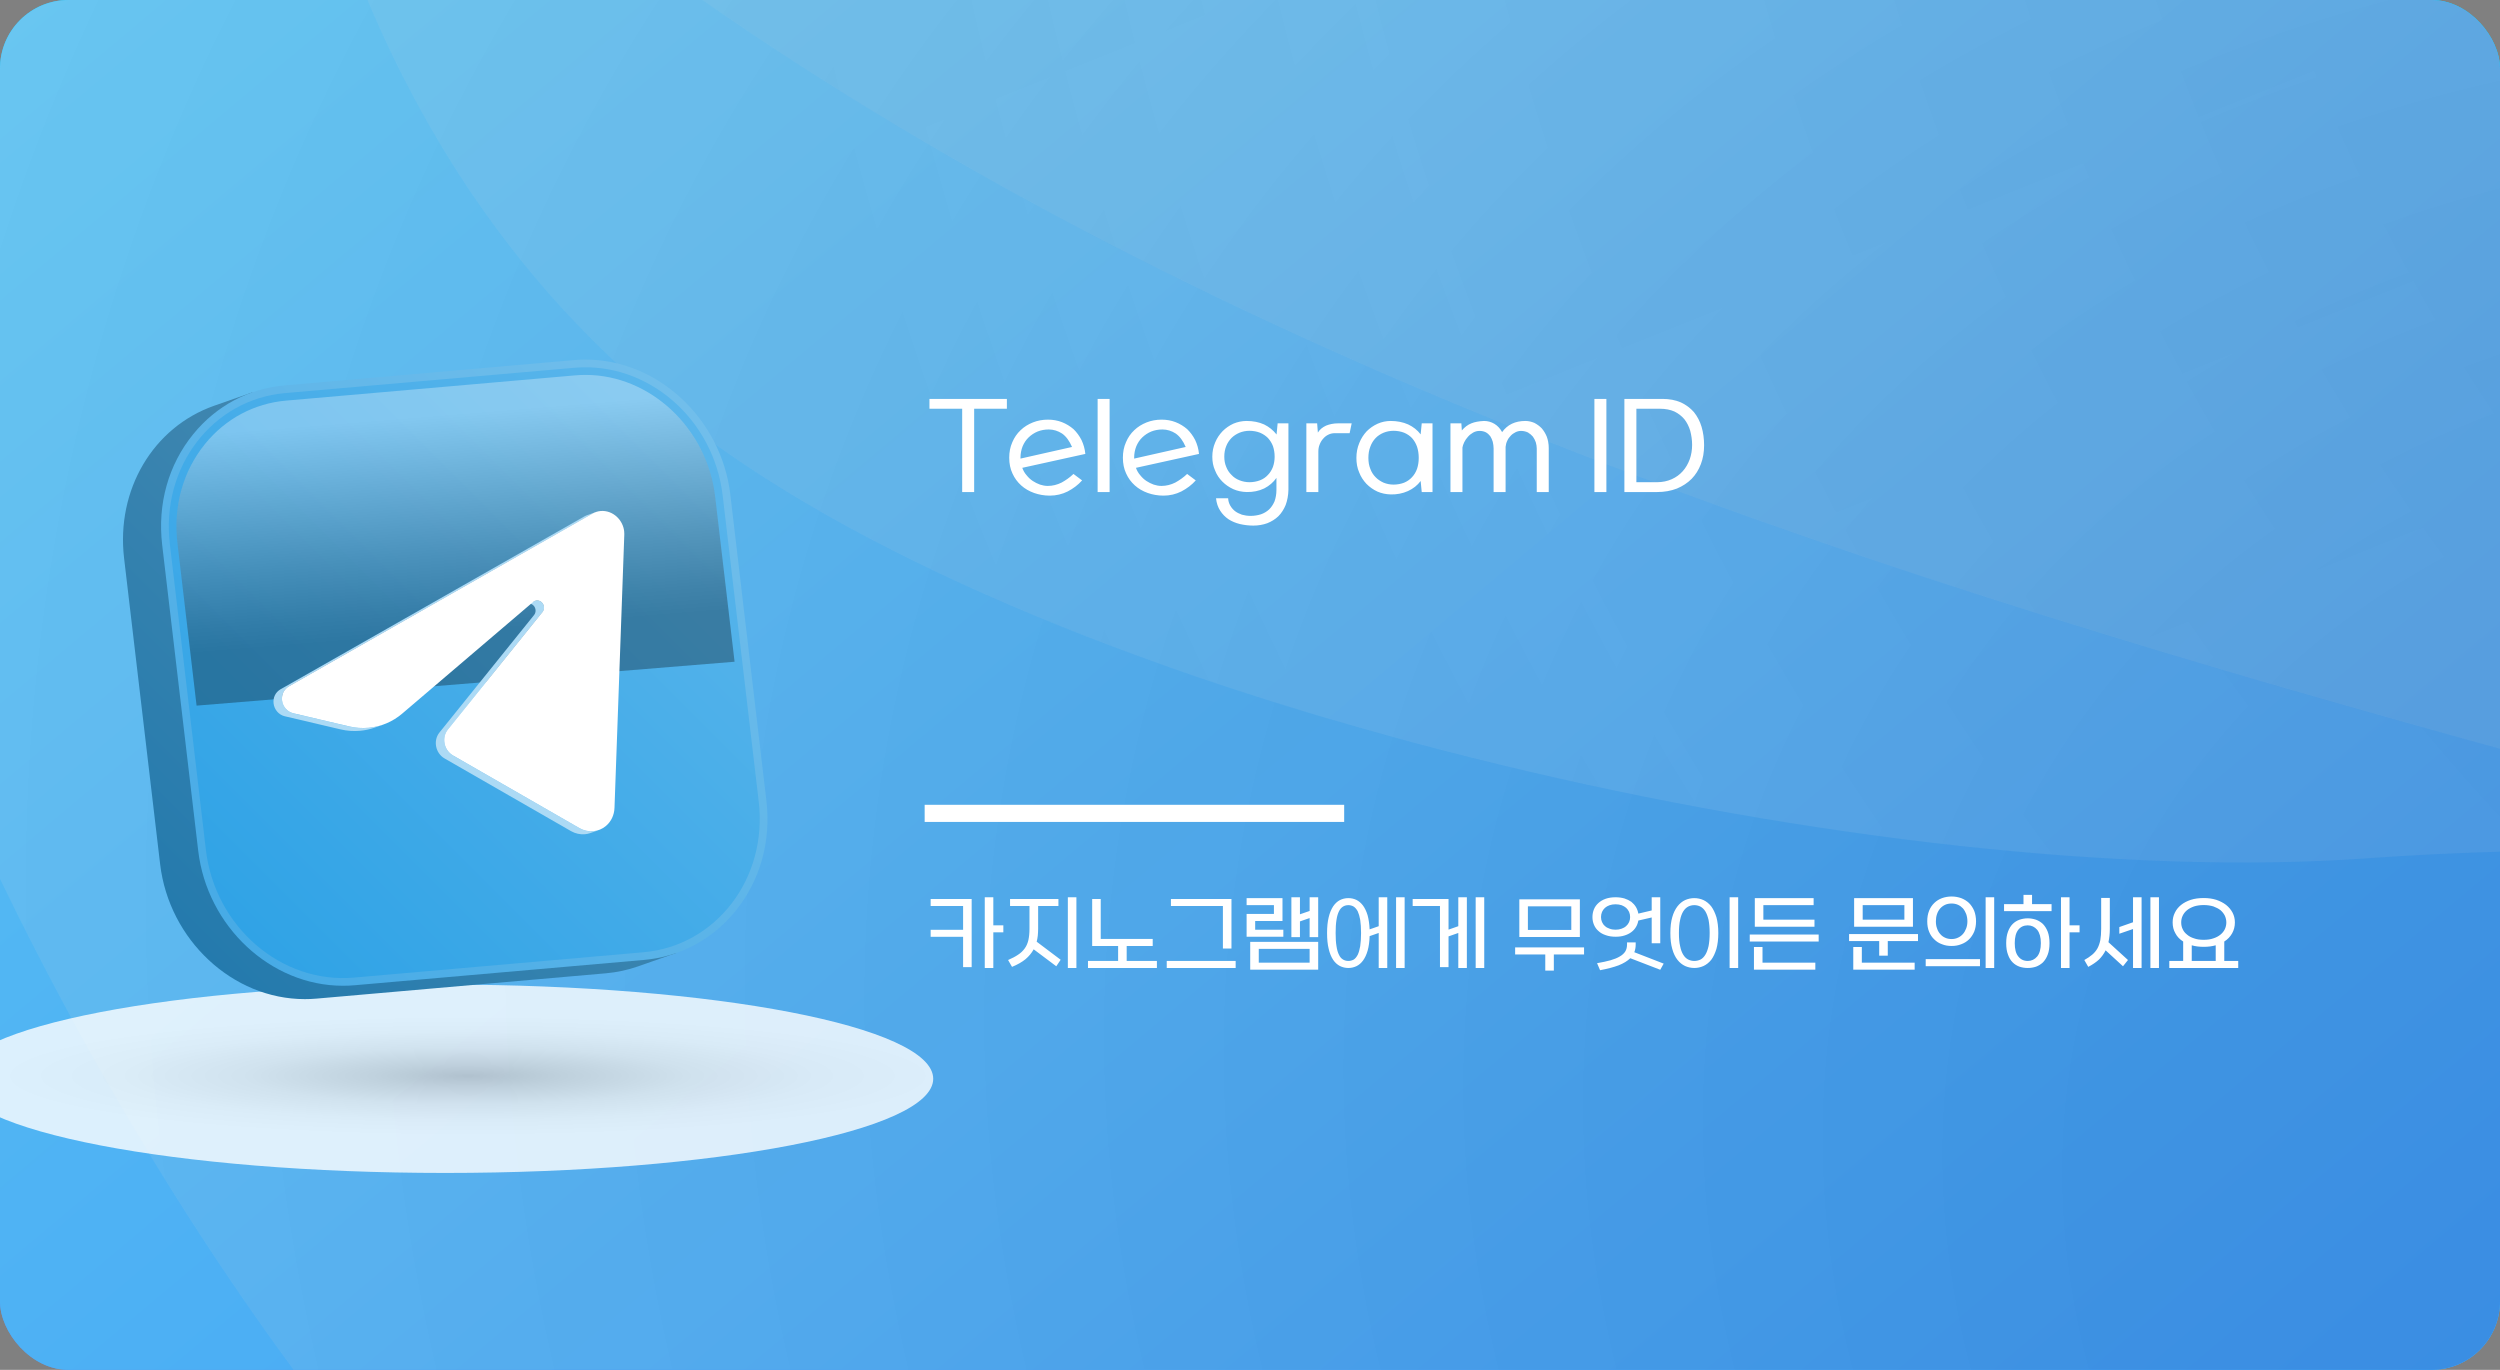 <svg width="292" height="160" viewBox="0 0 292 160" fill="none" xmlns="http://www.w3.org/2000/svg">
<rect x="0" y="0" width="292" height="160" fill="#808080" stroke="none"/>
<g clip-path="url(#clip0_145_4370)">
<rect width="292" height="160" rx="8" fill="url(#paint0_linear_145_4370)"/>
<g clip-path="url(#clip1_145_4370)">
<path d="M-657.712 -10.504H938.769C957.036 -10.504 971.869 4.329 971.869 22.596V252.459C971.869 270.726 957.036 285.558 938.769 285.558H-657.712C-675.979 285.558 -690.812 270.726 -690.812 252.459V22.596C-690.812 4.329 -675.979 -10.504 -657.712 -10.504Z" fill="url(#paint1_linear_145_4370)"/>
<g style="mix-blend-mode:overlay" opacity="0.5">
<path style="mix-blend-mode:overlay" opacity="0.2" d="M797.021 -175.411C785.119 -179.189 772.732 -183.772 760.113 -191.404C719.026 -216.262 688.597 -256.952 670.347 -294.381C615.795 -406.233 449.952 -448.943 321.414 -475.251C195.996 -500.926 120.115 -417.833 74.302 -338.145C25.754 -253.708 -32.327 -81.535 78.607 -2.41C200.058 84.212 371.484 95.765 510.255 153.147C601.56 190.907 755.951 251.351 837.907 186.176C900.714 136.23 905.474 41.597 901.033 -28.351C898.979 -60.722 889.043 -103.551 869.378 -133.204C850.182 -162.153 824.945 -166.559 797.021 -175.417V-175.411Z" fill="url(#paint2_linear_145_4370)"/>
<path style="mix-blend-mode:overlay" opacity="0.2" d="M332.386 -415.559C314.948 -415.31 297.131 -414.031 278.828 -411.58C98.627 -387.51 15.925 -220.134 26.358 -83.057C29.793 -37.925 36.649 17.764 83.007 51.515C126.771 83.383 220.705 104.22 276.371 100.253C319.655 97.168 364.296 101.781 407.657 114.345C452.072 127.218 485.74 151.957 528.148 168.075C612.254 200.026 707.989 222.882 793.539 196.757C886.858 168.264 883.204 75.188 877.544 4.814C874.388 -34.396 875.732 -84.863 836.989 -116.027C793.681 -150.861 743.279 -188.621 694.518 -218.133C652.625 -243.488 622.356 -268.327 595.745 -305.14C544.763 -375.662 425.48 -416.868 332.386 -415.553V-415.559Z" fill="url(#paint3_radial_145_4370)"/>
<path style="mix-blend-mode:overlay" opacity="0.2" d="M825.271 -13.992C791.36 -71.984 738.471 -124.725 681.201 -157.375C614.291 -195.525 539.541 -194.72 471.239 -231.55C410.511 -264.301 317.429 -282.893 247.996 -280.655C42.31 -274.023 -78.969 -151.898 -33.02 13.394C-18.584 65.329 3.224 120.101 39.213 166.523C91.972 234.57 171.269 301.564 267.371 264.639C324.594 242.659 384.44 218.844 450.45 214.711C506.116 211.223 551.401 233.392 602.993 248.941C659.115 265.847 729.939 272.887 778.872 245.987C885.3 187.479 880.149 79.86 825.271 -13.992Z" fill="url(#paint4_radial_145_4370)"/>
</g>
<g style="mix-blend-mode:overlay" opacity="0.7">
<path style="mix-blend-mode:overlay" opacity="0.25" d="M-20.982 427.674C-12.1 404.724 -2.194 381.761 3.597 357.881C21.319 284.8 -27.395 242.475 -91.072 231.201C-128.915 224.504 -168.99 230.929 -205.684 217.482C-242.188 204.1 -269.746 174.446 -292.288 142.134C-337.201 77.77 -444.932 45.57 -514.684 78.984C-565.69 103.421 -604.29 169.97 -612.888 227.619C-618.276 263.75 -607.523 294.002 -589.393 320.92C-577.1 339.175 -561.847 356.009 -559.52 380.369C-557.14 405.31 -566.43 431.547 -569.941 456.564C-574.175 486.727 -571.801 516.173 -555.458 539.42C-515.371 596.448 -430.212 600.379 -367.76 610.594C-316.328 619.008 -266.039 639.412 -213.275 640.916C-168.262 642.195 -120.56 626.853 -89.219 591.492C-53.638 551.34 -44.01 491.008 -26.033 441.175C-24.411 436.669 -22.705 432.174 -20.971 427.68L-20.982 427.674Z" fill="url(#paint5_radial_145_4370)"/>
<path style="mix-blend-mode:overlay" opacity="0.2" d="M-576.022 418.372C-547.038 467.068 -505.411 508.227 -462.66 530.242C-412.72 555.958 -361.057 544.631 -310.277 568.944C-265.127 590.556 -198.928 594.529 -151.084 582.633C-89.479 567.315 -41.529 533.268 -3.662 480.285C23.309 442.549 58.836 390.074 26.945 342.787C8.068 314.798 -23.191 296.406 -42.299 267.457C-56.806 245.477 -62.011 220.519 -72.722 196.71C-92.173 153.461 -126.848 105.695 -170.914 89.168C-204.044 76.74 -238.333 91.111 -264.103 113.676C-284.732 131.736 -312.527 146.841 -338.343 154.344C-376.541 165.44 -409.996 151.407 -447.188 144.366C-487.642 136.71 -537.333 140.245 -568.644 171.989C-636.745 241.025 -622.936 339.566 -576.028 418.372H-576.022Z" fill="url(#paint6_radial_145_4370)"/>
</g>
<g style="mix-blend-mode:overlay">
<path d="M1.264 156.261L-225.851 383.456L-224.176 385.13L2.939 157.936L1.264 156.261Z" fill="white"/>
</g>
</g>
<rect x="108" y="94" width="49" height="2" fill="white"/>
<path d="M113.782 47.74V57.47H112.382V47.74H108.56V46.592H117.604V47.74H113.782ZM119.403 54.642C119.515 54.964 119.683 55.258 119.907 55.51C120.117 55.776 120.355 56 120.635 56.182C120.887 56.35 121.167 56.49 121.475 56.602C121.769 56.7 122.077 56.756 122.385 56.756C122.945 56.756 123.491 56.616 123.995 56.364C124.499 56.084 124.961 55.762 125.381 55.356L126.389 56.112C125.913 56.644 125.353 57.064 124.709 57.4C124.065 57.722 123.365 57.89 122.609 57.89C121.965 57.89 121.349 57.778 120.789 57.582C120.201 57.372 119.697 57.078 119.277 56.7C118.843 56.308 118.507 55.86 118.255 55.3C118.003 54.768 117.877 54.152 117.877 53.466C117.877 52.808 117.989 52.206 118.241 51.646C118.465 51.114 118.787 50.638 119.207 50.246C119.613 49.854 120.089 49.56 120.649 49.336C121.181 49.126 121.769 49.014 122.399 49.014C122.987 49.014 123.533 49.112 124.037 49.308C124.541 49.504 124.989 49.784 125.381 50.12C125.759 50.484 126.067 50.904 126.319 51.394C126.557 51.898 126.711 52.43 126.767 53.018L119.403 54.642ZM119.193 53.564L125.213 52.206C124.905 51.492 124.527 50.974 124.051 50.638C123.575 50.33 123.057 50.162 122.497 50.162C122.021 50.162 121.587 50.246 121.195 50.4C120.789 50.568 120.439 50.806 120.145 51.086C119.837 51.38 119.613 51.73 119.445 52.122C119.277 52.542 119.193 52.99 119.193 53.466V53.564ZM129.603 46.592V57.47H128.203V46.592H129.603ZM132.679 54.642C132.791 54.964 132.959 55.258 133.183 55.51C133.393 55.776 133.631 56 133.91 56.182C134.163 56.35 134.443 56.49 134.751 56.602C135.045 56.7 135.353 56.756 135.661 56.756C136.221 56.756 136.767 56.616 137.271 56.364C137.775 56.084 138.237 55.762 138.657 55.356L139.665 56.112C139.189 56.644 138.629 57.064 137.985 57.4C137.341 57.722 136.641 57.89 135.885 57.89C135.241 57.89 134.625 57.778 134.065 57.582C133.477 57.372 132.973 57.078 132.553 56.7C132.119 56.308 131.783 55.86 131.531 55.3C131.279 54.768 131.153 54.152 131.153 53.466C131.153 52.808 131.265 52.206 131.517 51.646C131.741 51.114 132.062 50.638 132.483 50.246C132.889 49.854 133.365 49.56 133.925 49.336C134.457 49.126 135.045 49.014 135.675 49.014C136.263 49.014 136.809 49.112 137.312 49.308C137.817 49.504 138.265 49.784 138.657 50.12C139.035 50.484 139.343 50.904 139.595 51.394C139.833 51.898 139.987 52.43 140.043 53.018L132.679 54.642ZM132.469 53.564L138.489 52.206C138.181 51.492 137.803 50.974 137.327 50.638C136.851 50.33 136.333 50.162 135.773 50.162C135.297 50.162 134.863 50.246 134.471 50.4C134.065 50.568 133.715 50.806 133.421 51.086C133.113 51.38 132.889 51.73 132.721 52.122C132.553 52.542 132.469 52.99 132.469 53.466V53.564ZM145.602 49.168C146.372 49.168 147.058 49.308 147.646 49.574C148.22 49.854 148.71 50.246 149.102 50.75L149.228 49.448H150.488V57.204C150.474 57.862 150.362 58.45 150.166 58.982C149.956 59.486 149.676 59.934 149.312 60.298C148.948 60.648 148.514 60.914 148.024 61.11C147.52 61.292 146.974 61.39 146.386 61.39C145.826 61.39 145.308 61.32 144.818 61.208C144.314 61.082 143.88 60.9 143.488 60.648C143.096 60.382 142.774 60.046 142.522 59.654C142.256 59.248 142.088 58.758 142.032 58.198H143.446C143.46 58.506 143.544 58.786 143.684 59.038C143.824 59.29 144.006 59.5 144.244 59.696C144.468 59.864 144.734 60.004 145.056 60.116C145.364 60.2 145.7 60.256 146.078 60.256C146.498 60.256 146.904 60.186 147.268 60.074C147.632 59.948 147.94 59.766 148.22 59.514C148.486 59.262 148.696 58.94 148.864 58.562C149.004 58.17 149.088 57.722 149.088 57.204V55.818C148.738 56.322 148.262 56.742 147.66 57.05C147.044 57.344 146.358 57.484 145.616 57.47C145.056 57.456 144.524 57.344 144.048 57.134C143.558 56.91 143.138 56.616 142.774 56.252C142.41 55.888 142.116 55.454 141.92 54.95C141.696 54.46 141.598 53.928 141.598 53.34C141.598 52.752 141.71 52.192 141.934 51.674C142.144 51.17 142.438 50.736 142.802 50.358C143.166 49.994 143.586 49.7 144.076 49.476C144.552 49.28 145.07 49.168 145.602 49.168ZM145.938 56.322C146.386 56.322 146.806 56.238 147.17 56.098C147.534 55.958 147.842 55.748 148.094 55.468C148.346 55.216 148.542 54.894 148.682 54.53C148.808 54.166 148.878 53.774 148.878 53.34C148.878 52.892 148.808 52.486 148.682 52.108C148.542 51.744 148.346 51.436 148.094 51.156C147.842 50.904 147.534 50.694 147.17 50.54C146.806 50.4 146.386 50.316 145.938 50.316C145.518 50.316 145.126 50.4 144.776 50.54C144.412 50.694 144.09 50.904 143.838 51.156C143.572 51.436 143.362 51.744 143.222 52.108C143.068 52.486 142.998 52.892 142.998 53.34C142.998 53.774 143.068 54.166 143.222 54.53C143.362 54.894 143.572 55.216 143.838 55.468C144.09 55.748 144.412 55.958 144.776 56.098C145.126 56.238 145.518 56.322 145.938 56.322ZM153.927 50.526C154.137 50.176 154.459 49.91 154.879 49.714C155.299 49.546 155.761 49.448 156.265 49.448H157.875L157.637 50.596H155.901C155.635 50.596 155.383 50.652 155.159 50.764C154.921 50.876 154.725 51.03 154.557 51.226C154.375 51.422 154.235 51.66 154.137 51.912C154.025 52.178 153.983 52.458 153.983 52.752V57.47H152.583V49.448H153.843L153.927 50.526ZM162.432 49.168C163.188 49.168 163.874 49.308 164.476 49.574C165.064 49.854 165.554 50.232 165.932 50.736L166.058 49.448H167.318V57.47H166.058L165.932 56.182C165.554 56.686 165.064 57.078 164.448 57.358C163.818 57.638 163.146 57.764 162.446 57.75C161.886 57.736 161.354 57.624 160.878 57.414C160.388 57.19 159.968 56.882 159.604 56.518C159.24 56.126 158.946 55.692 158.75 55.174C158.526 54.67 158.428 54.096 158.428 53.48C158.428 52.864 158.54 52.276 158.764 51.744C158.974 51.212 159.268 50.764 159.632 50.372C159.996 50.008 160.416 49.714 160.906 49.49C161.382 49.28 161.9 49.168 162.432 49.168ZM162.768 56.602C163.216 56.602 163.636 56.518 164 56.378C164.364 56.224 164.672 56.014 164.924 55.734C165.176 55.468 165.372 55.146 165.512 54.754C165.638 54.376 165.708 53.956 165.708 53.48C165.708 53.004 165.638 52.57 165.512 52.178C165.372 51.786 165.176 51.45 164.924 51.17C164.672 50.904 164.364 50.694 164 50.54C163.636 50.4 163.216 50.316 162.768 50.316C162.348 50.316 161.956 50.4 161.606 50.54C161.242 50.694 160.92 50.904 160.668 51.17C160.402 51.45 160.192 51.786 160.052 52.178C159.898 52.57 159.828 53.004 159.828 53.48C159.828 53.956 159.898 54.376 160.052 54.754C160.192 55.146 160.402 55.468 160.668 55.734C160.92 56 161.242 56.21 161.606 56.378C161.956 56.518 162.348 56.602 162.768 56.602ZM175.853 57.47H174.453V52.374C174.453 52.122 174.411 51.856 174.355 51.604C174.285 51.366 174.187 51.142 174.061 50.946C173.921 50.764 173.753 50.61 173.557 50.498C173.333 50.386 173.095 50.33 172.815 50.33C172.535 50.33 172.283 50.4 172.059 50.526C171.821 50.666 171.625 50.82 171.457 51.016C171.275 51.212 171.135 51.422 171.023 51.646C170.911 51.884 170.841 52.094 170.813 52.276V57.47H169.413V49.448H170.687L170.743 50.274C171.065 49.896 171.429 49.616 171.849 49.448C172.255 49.28 172.745 49.196 173.333 49.168C173.767 49.168 174.173 49.28 174.551 49.504C174.915 49.728 175.223 50.05 175.447 50.47C176.063 49.602 176.973 49.168 178.163 49.168C178.527 49.168 178.877 49.252 179.213 49.392C179.535 49.56 179.829 49.77 180.081 50.036C180.319 50.316 180.515 50.638 180.669 51.016C180.809 51.408 180.893 51.842 180.893 52.318V57.47H179.493V52.374C179.493 52.15 179.451 51.912 179.381 51.66C179.297 51.422 179.185 51.198 179.045 51.002C178.877 50.806 178.695 50.652 178.471 50.512C178.233 50.4 177.967 50.33 177.659 50.33C177.435 50.33 177.211 50.386 177.015 50.484C176.791 50.596 176.609 50.722 176.455 50.89C176.287 51.058 176.147 51.254 176.049 51.478C175.937 51.702 175.881 51.94 175.853 52.192V57.47ZM187.626 46.592V57.47H186.226V46.592H187.626ZM189.729 46.592H194.167C194.979 46.592 195.707 46.732 196.323 46.998C196.925 47.278 197.429 47.656 197.849 48.132C198.241 48.622 198.549 49.196 198.745 49.854C198.941 50.526 199.039 51.24 199.039 52.01C199.039 52.822 198.913 53.55 198.661 54.208C198.409 54.88 198.045 55.454 197.583 55.93C197.107 56.406 196.533 56.784 195.861 57.064C195.175 57.33 194.405 57.47 193.565 57.47H189.729V46.592ZM191.129 56.322H193.537C194.181 56.322 194.755 56.196 195.259 55.972C195.763 55.748 196.183 55.44 196.547 55.034C196.897 54.642 197.163 54.18 197.359 53.648C197.541 53.13 197.639 52.57 197.639 51.968C197.639 51.38 197.555 50.834 197.415 50.302C197.261 49.798 197.037 49.35 196.729 48.958C196.421 48.594 196.029 48.286 195.567 48.062C195.091 47.852 194.517 47.74 193.873 47.74H191.129V56.322Z" fill="white"/>
<path d="M112.49 112.96V109.42H108.7V108.6H112.49V105.82H108.7V105H113.49V112.96H112.49ZM116.02 108.08H117.19V108.9H116.02V113.06H115.02V104.8H116.02V108.08ZM117.974 105H123.624V105.82H121.254V108.49C121.254 108.77 121.234 109.04 121.214 109.28C121.184 109.53 121.144 109.77 121.084 109.99L123.884 112.1L123.374 112.86L120.734 110.88C120.494 111.32 120.174 111.7 119.774 112.04C119.364 112.37 118.844 112.67 118.204 112.93L117.744 112.13C118.204 111.93 118.594 111.73 118.914 111.51C119.224 111.31 119.484 111.06 119.684 110.78C119.884 110.51 120.024 110.19 120.114 109.81C120.194 109.45 120.244 109 120.244 108.48V105.82H117.974V105ZM125.724 113.06H124.724V104.8H125.724V113.06ZM128.566 105V109.67H134.636V110.49H131.596V112.24H135.126V113.06H127.076V112.24H130.596V110.49H127.566V105H128.566ZM142.835 110.79V105.82H136.765V105H143.835V110.79H142.835ZM136.275 112.24H144.325V113.06H136.275V112.24ZM153.964 110.01V113.26H146.024V110.01H153.964ZM145.604 105.72V104.9H149.794V107.57H146.604V108.59H149.894V109.41H145.604V106.75H148.794V105.72H145.604ZM150.834 109.46V104.8H151.834V106.79L152.964 106.4V104.8H153.964V109.46H152.964V107.23L151.834 107.62V109.46H150.834ZM147.024 110.83V112.44H152.964V110.83H147.024ZM161.032 113.06V108.97L159.972 109.34C159.952 110 159.872 110.57 159.742 111.03C159.602 111.51 159.422 111.89 159.202 112.19C158.982 112.49 158.722 112.71 158.432 112.85C158.132 112.99 157.822 113.06 157.492 113.06C157.132 113.06 156.802 112.98 156.502 112.83C156.192 112.67 155.932 112.43 155.712 112.11C155.492 111.78 155.312 111.35 155.192 110.83C155.062 110.32 155.002 109.7 155.002 108.98C155.002 108.26 155.062 107.65 155.192 107.13C155.312 106.62 155.492 106.2 155.712 105.86C155.932 105.54 156.192 105.29 156.502 105.13C156.802 104.98 157.132 104.9 157.492 104.9C157.822 104.9 158.132 104.97 158.432 105.11C158.712 105.25 158.972 105.47 159.192 105.76C159.412 106.06 159.592 106.43 159.732 106.89C159.862 107.36 159.942 107.91 159.972 108.55L161.032 108.18V104.8H162.032V113.06H161.032ZM156.002 108.98C156.002 109.59 156.032 110.1 156.102 110.51C156.162 110.93 156.262 111.27 156.392 111.52C156.512 111.78 156.672 111.96 156.862 112.07C157.042 112.18 157.252 112.24 157.492 112.24C157.712 112.24 157.922 112.18 158.112 112.08C158.292 111.97 158.442 111.78 158.582 111.52C158.702 111.27 158.802 110.93 158.872 110.51C158.932 110.1 158.972 109.59 158.972 108.97C158.972 108.37 158.932 107.86 158.872 107.44C158.802 107.03 158.702 106.7 158.582 106.44C158.442 106.19 158.292 106.01 158.112 105.89C157.922 105.78 157.712 105.72 157.492 105.72C157.252 105.72 157.042 105.78 156.862 105.89C156.672 106.01 156.512 106.19 156.392 106.44C156.262 106.7 156.162 107.03 156.102 107.44C156.032 107.86 156.002 108.38 156.002 108.98ZM164.062 113.06H163.062V104.8H164.062V113.06ZM168.189 112.96V105.82H164.999V105H169.189V108.58L170.329 108.18V104.8H171.329V113.06H170.329V108.97L169.189 109.37V112.96H168.189ZM173.359 113.06H172.359V104.8H173.359V113.06ZM177.458 105.04H184.528V109.44H177.458V105.04ZM178.458 108.62H183.528V105.86H178.458V108.62ZM180.488 113.37V111.48H176.968V110.66H185.018V111.48H181.488V113.37H180.488ZM185.998 107.11C185.998 106.79 186.058 106.48 186.178 106.19C186.298 105.91 186.468 105.67 186.708 105.46C186.928 105.26 187.218 105.09 187.558 104.97C187.888 104.86 188.268 104.8 188.698 104.8C189.078 104.8 189.418 104.85 189.738 104.94C190.038 105.04 190.308 105.17 190.538 105.33C190.758 105.51 190.938 105.71 191.078 105.94C191.218 106.18 191.308 106.43 191.358 106.71L192.918 106.34V104.8H193.918V110.17H192.918V107.16L191.358 107.52C191.308 107.8 191.218 108.05 191.078 108.28C190.938 108.52 190.748 108.72 190.528 108.88C190.298 109.05 190.028 109.18 189.728 109.27C189.418 109.37 189.078 109.41 188.698 109.41C188.268 109.41 187.888 109.35 187.558 109.23C187.218 109.12 186.928 108.96 186.708 108.75C186.468 108.55 186.298 108.3 186.178 108.02C186.058 107.74 185.998 107.44 185.998 107.11ZM188.698 108.59C188.958 108.59 189.188 108.55 189.408 108.47C189.608 108.4 189.788 108.3 189.938 108.16C190.078 108.04 190.198 107.88 190.278 107.7C190.358 107.52 190.398 107.33 190.398 107.11C190.398 106.9 190.358 106.7 190.278 106.51C190.198 106.33 190.078 106.18 189.938 106.04C189.788 105.91 189.608 105.81 189.408 105.73C189.188 105.66 188.958 105.62 188.698 105.62C188.438 105.62 188.198 105.66 187.998 105.73C187.778 105.81 187.598 105.91 187.458 106.04C187.308 106.18 187.198 106.33 187.118 106.51C187.038 106.7 186.998 106.9 186.998 107.11C186.998 107.33 187.038 107.52 187.118 107.7C187.198 107.88 187.308 108.04 187.458 108.16C187.598 108.3 187.778 108.4 187.998 108.47C188.198 108.55 188.438 108.59 188.698 108.59ZM191.048 110.07V110.33C191.048 110.67 190.988 110.96 190.888 111.22L194.318 112.55L193.918 113.27L190.418 111.92C190.088 112.24 189.638 112.52 189.058 112.75C188.468 112.97 187.748 113.16 186.888 113.32L186.538 112.5C187.138 112.4 187.668 112.28 188.108 112.16C188.548 112.03 188.908 111.89 189.198 111.71C189.478 111.55 189.698 111.35 189.838 111.12C189.968 110.9 190.038 110.63 190.038 110.32V110.07H191.048ZM200.699 108.98C200.699 109.7 200.619 110.32 200.479 110.83C200.319 111.35 200.119 111.78 199.869 112.11C199.609 112.43 199.309 112.67 198.969 112.83C198.629 112.98 198.269 113.06 197.899 113.06C197.519 113.06 197.159 112.98 196.819 112.83C196.479 112.67 196.179 112.43 195.929 112.11C195.669 111.78 195.459 111.35 195.319 110.83C195.169 110.32 195.099 109.7 195.099 108.98C195.099 108.26 195.169 107.65 195.319 107.13C195.459 106.62 195.669 106.2 195.929 105.86C196.179 105.54 196.479 105.29 196.819 105.13C197.159 104.98 197.519 104.9 197.899 104.9C198.269 104.9 198.629 104.98 198.969 105.13C199.309 105.29 199.609 105.54 199.869 105.86C200.119 106.2 200.319 106.62 200.479 107.13C200.619 107.65 200.699 108.26 200.699 108.98ZM196.099 108.98C196.099 109.59 196.139 110.1 196.239 110.51C196.319 110.93 196.449 111.27 196.609 111.52C196.769 111.78 196.959 111.96 197.179 112.07C197.399 112.18 197.639 112.24 197.899 112.24C198.149 112.24 198.389 112.18 198.609 112.08C198.829 111.97 199.019 111.78 199.179 111.52C199.339 111.27 199.459 110.93 199.559 110.51C199.639 110.1 199.689 109.59 199.689 108.97C199.689 108.37 199.639 107.86 199.559 107.44C199.459 107.03 199.339 106.7 199.179 106.44C199.019 106.19 198.829 106.01 198.609 105.89C198.389 105.78 198.149 105.72 197.899 105.72C197.639 105.72 197.399 105.78 197.179 105.89C196.959 106.01 196.769 106.19 196.609 106.44C196.449 106.7 196.319 107.03 196.239 107.44C196.139 107.86 196.099 108.38 196.099 108.98ZM203.019 113.06H202.019V104.8H203.019V113.06ZM204.371 109.15H212.421V109.97H204.371V109.15ZM205.861 110.61V112.44H212.031V113.26H204.861V110.61H205.861ZM211.931 107.42V108.24H204.961V104.9H211.831V105.72H205.961V107.42H211.931ZM223.432 108.24H216.562V104.9H223.432V108.24ZM215.972 109.1H224.022V109.92H220.492V111.62H219.492V109.92H215.972V109.1ZM217.562 105.72V107.42H222.432V105.72H217.562ZM217.462 110.61V112.44H223.632V113.26H216.462V110.61H217.462ZM227.952 109.68C228.212 109.68 228.462 109.63 228.692 109.52C228.912 109.42 229.102 109.28 229.272 109.09C229.432 108.91 229.552 108.69 229.652 108.43C229.742 108.19 229.792 107.91 229.792 107.61C229.792 107.31 229.742 107.02 229.652 106.76C229.552 106.51 229.432 106.29 229.272 106.1C229.102 105.92 228.912 105.78 228.692 105.68C228.462 105.58 228.212 105.53 227.952 105.53C227.672 105.53 227.412 105.58 227.192 105.68C226.962 105.79 226.772 105.93 226.612 106.11C226.452 106.3 226.322 106.52 226.242 106.77C226.152 107.03 226.112 107.31 226.112 107.61C226.112 107.92 226.152 108.2 226.252 108.45C226.332 108.71 226.462 108.92 226.622 109.1C226.782 109.29 226.972 109.43 227.202 109.53C227.422 109.63 227.672 109.68 227.952 109.68ZM225.102 107.61C225.102 107.15 225.172 106.73 225.322 106.37C225.462 106.01 225.672 105.71 225.932 105.46C226.182 105.22 226.482 105.03 226.832 104.9C227.172 104.78 227.552 104.71 227.952 104.71C228.342 104.71 228.712 104.78 229.062 104.9C229.402 105.03 229.712 105.22 229.972 105.46C230.222 105.71 230.422 106.01 230.582 106.37C230.722 106.73 230.802 107.15 230.802 107.61C230.802 108.07 230.722 108.48 230.582 108.83C230.422 109.19 230.222 109.49 229.972 109.73C229.712 109.98 229.402 110.17 229.062 110.29C228.712 110.43 228.342 110.49 227.952 110.49C227.552 110.49 227.172 110.43 226.832 110.29C226.482 110.17 226.182 109.98 225.932 109.73C225.672 109.49 225.462 109.19 225.322 108.83C225.172 108.48 225.102 108.07 225.102 107.61ZM231.262 112.03V112.85H224.922V112.03H231.262ZM232.922 113.06H231.922V104.8H232.922V113.06ZM239.383 110.16C239.383 110.69 239.313 111.14 239.173 111.5C239.033 111.88 238.843 112.17 238.613 112.41C238.373 112.63 238.103 112.8 237.803 112.91C237.493 113.01 237.173 113.06 236.843 113.06C236.503 113.06 236.183 113.01 235.883 112.91C235.573 112.8 235.303 112.63 235.083 112.41C234.843 112.17 234.663 111.88 234.533 111.5C234.393 111.14 234.323 110.69 234.323 110.16C234.323 109.64 234.393 109.19 234.533 108.82C234.663 108.46 234.843 108.16 235.083 107.92C235.303 107.7 235.573 107.53 235.883 107.42C236.183 107.32 236.503 107.26 236.843 107.26C237.173 107.26 237.493 107.32 237.803 107.42C238.103 107.53 238.373 107.7 238.613 107.92C238.843 108.16 239.033 108.46 239.173 108.82C239.313 109.19 239.383 109.64 239.383 110.16ZM235.323 110.16C235.323 110.85 235.453 111.37 235.733 111.71C236.003 112.06 236.373 112.24 236.843 112.24C237.283 112.24 237.653 112.06 237.943 111.72C238.223 111.38 238.373 110.85 238.373 110.15C238.373 109.47 238.223 108.95 237.943 108.6C237.653 108.26 237.283 108.08 236.843 108.08C236.373 108.08 236.003 108.26 235.733 108.6C235.453 108.96 235.323 109.48 235.323 110.16ZM241.723 108.08H242.893V108.9H241.723V113.06H240.723V104.8H241.723V108.08ZM234.073 105.6H236.343V104.52H237.343V105.6H239.623V106.42H234.073V105.6ZM246.427 108.49C246.427 109.08 246.367 109.6 246.267 110.05L248.547 112.13L247.967 112.86L245.937 111C245.737 111.4 245.477 111.76 245.157 112.08C244.817 112.39 244.407 112.67 243.907 112.93L243.447 112.13C243.807 111.93 244.107 111.73 244.367 111.51C244.607 111.31 244.817 111.06 244.977 110.78C245.127 110.51 245.237 110.19 245.317 109.81C245.377 109.45 245.417 109 245.417 108.48V104.88H246.427V108.49ZM249.137 113.06V108.51L247.537 109.06V108.28L249.137 107.72V104.8H250.137V113.06H249.137ZM252.167 113.06H251.167V104.8H252.167V113.06ZM253.375 112.24H254.995V109.97C254.595 109.72 254.285 109.4 254.085 109.01C253.865 108.63 253.765 108.21 253.765 107.74C253.765 107.33 253.845 106.95 254.025 106.6C254.185 106.26 254.425 105.96 254.745 105.7C255.055 105.45 255.435 105.25 255.885 105.1C256.325 104.96 256.835 104.89 257.395 104.89C257.925 104.89 258.415 104.96 258.865 105.1C259.305 105.25 259.695 105.45 260.015 105.7C260.335 105.96 260.585 106.26 260.765 106.6C260.945 106.95 261.035 107.33 261.035 107.74C261.035 108.21 260.925 108.63 260.715 109.01C260.495 109.4 260.195 109.72 259.795 109.97V112.24H261.425V113.06H253.375V112.24ZM257.395 109.77C257.815 109.77 258.195 109.72 258.525 109.6C258.845 109.5 259.125 109.35 259.355 109.16C259.575 108.98 259.745 108.77 259.865 108.52C259.975 108.28 260.035 108.02 260.035 107.74C260.035 107.47 259.975 107.21 259.865 106.96C259.745 106.72 259.575 106.5 259.355 106.31C259.125 106.13 258.845 105.99 258.525 105.87C258.195 105.77 257.815 105.71 257.395 105.71C256.965 105.71 256.585 105.77 256.265 105.87C255.935 105.99 255.665 106.13 255.445 106.31C255.215 106.5 255.045 106.72 254.935 106.96C254.815 107.21 254.765 107.47 254.765 107.74C254.765 108.02 254.815 108.28 254.935 108.52C255.045 108.77 255.215 108.98 255.445 109.16C255.665 109.35 255.935 109.5 256.265 109.6C256.585 109.72 256.965 109.77 257.395 109.77ZM257.395 110.59C256.865 110.59 256.395 110.53 255.995 110.41V112.24H258.795V110.41C258.375 110.53 257.905 110.59 257.395 110.59Z" fill="white"/>
<path style="mix-blend-mode:multiply" opacity="0.8" d="M52 137C83.48 137 109 132.075 109 126C109 119.925 83.48 115 52 115C20.52 115 -5 119.925 -5 126C-5 132.075 20.52 137 52 137Z" fill="url(#paint7_radial_145_4370)"/>
<path d="M78.69 110.467L78.392 109.62C77.325 109.996 76.21 110.234 75.065 110.336L41.267 113.293C40.861 113.329 40.456 113.347 40.05 113.347C32.507 113.347 25.864 107.116 24.928 99.161L20.718 63.425C19.878 56.287 23.718 49.746 30.056 47.516L29.466 45.828L25.012 47.391C17.88 49.895 13.551 57.218 14.493 65.196L18.703 100.932C19.746 109.775 27.164 116.698 35.602 116.698C36.055 116.698 36.52 116.68 36.973 116.638L70.772 113.681C72.065 113.568 73.33 113.293 74.534 112.87L78.988 111.308L78.69 110.461V110.467Z" fill="url(#paint8_linear_145_4370)"/>
<path d="M40.05 115.136C31.613 115.136 24.195 108.213 23.151 99.37L18.941 63.634C18.381 58.863 19.669 54.272 22.579 50.7C25.262 47.402 29.043 45.387 33.229 45.017L67.033 42.06C67.486 42.018 67.951 42 68.404 42C76.842 42 84.26 48.929 85.303 57.772L89.513 93.508C90.074 98.272 88.786 102.864 85.882 106.436C83.198 109.733 79.418 111.749 75.232 112.119L41.434 115.076C40.98 115.118 40.515 115.136 40.062 115.136H40.05Z" fill="url(#paint9_linear_145_4370)"/>
<path d="M88.619 93.615L84.409 57.879C83.353 48.893 75.602 42.215 67.104 42.954L33.306 45.912C24.809 46.657 18.774 54.54 19.836 63.526L24.046 99.262C25.101 108.243 32.853 114.927 41.35 114.182L75.148 111.224C83.645 110.479 89.68 102.596 88.619 93.615Z" fill="url(#paint10_linear_145_4370)"/>
<path style="mix-blend-mode:screen" opacity="0.3" d="M85.798 77.289L22.96 82.417L20.724 63.419C20.218 59.132 21.374 55.017 23.968 51.827C26.347 48.905 29.693 47.122 33.39 46.794L67.188 43.843C67.587 43.807 67.999 43.789 68.404 43.789C75.947 43.789 82.59 50.02 83.526 57.981L85.798 77.289Z" fill="url(#paint11_linear_145_4370)"/>
<path d="M69.305 97.092C68.762 97.14 68.195 97.02 67.683 96.728L52.918 88.243C51.845 87.629 51.559 86.156 52.316 85.214L63.371 71.487C63.598 71.207 63.604 70.789 63.389 70.479C63.216 70.235 62.942 70.115 62.686 70.139C62.626 70.139 62.566 70.157 62.513 70.175L61.523 70.521C61.577 70.503 61.636 70.491 61.696 70.485C61.958 70.461 62.227 70.581 62.4 70.825C62.614 71.135 62.608 71.546 62.382 71.833L51.326 85.559C50.569 86.502 50.861 87.975 51.928 88.589L66.693 97.074C67.206 97.366 67.772 97.485 68.315 97.438C68.535 97.42 68.75 97.372 68.959 97.301L69.949 96.955C69.74 97.026 69.525 97.074 69.305 97.092Z" fill="#ACDAF5"/>
<path d="M40.79 84.85L34.248 83.311C33.557 83.144 33.038 82.536 32.948 81.809C32.907 81.469 32.96 81.147 33.103 80.861C33.24 80.58 33.461 80.348 33.73 80.181L69.227 59.978C69.346 59.913 69.466 59.859 69.597 59.811L68.607 60.157C68.482 60.199 68.356 60.259 68.237 60.324L32.734 80.527C32.465 80.688 32.245 80.926 32.108 81.207C31.97 81.493 31.917 81.815 31.953 82.155C32.036 82.882 32.561 83.49 33.252 83.657L39.794 85.196C40.545 85.375 41.308 85.422 42.054 85.357C42.638 85.303 43.211 85.184 43.759 84.987L44.749 84.641C44.2 84.832 43.628 84.957 43.044 85.011C42.298 85.076 41.541 85.023 40.784 84.85H40.79Z" fill="#ACDAF5"/>
<path d="M72.906 62.065C72.835 61.433 72.543 60.837 72.083 60.396C71.541 59.871 70.837 59.627 70.151 59.686C69.829 59.716 69.519 59.811 69.227 59.972L33.724 80.175C33.455 80.336 33.235 80.574 33.097 80.855C32.96 81.141 32.907 81.463 32.942 81.803C33.026 82.53 33.551 83.138 34.242 83.305L40.784 84.844C41.535 85.023 42.298 85.07 43.044 85.005C44.481 84.88 45.846 84.313 46.973 83.353L62.28 70.3C62.399 70.199 62.537 70.145 62.68 70.133C62.942 70.109 63.21 70.229 63.383 70.473C63.598 70.783 63.592 71.195 63.365 71.481L52.31 85.208C51.553 86.15 51.845 87.623 52.912 88.237L67.677 96.722C68.189 97.014 68.756 97.134 69.299 97.086C69.829 97.038 70.342 96.835 70.772 96.472C71.38 95.965 71.749 95.19 71.773 94.349L72.918 62.453C72.918 62.316 72.918 62.191 72.9 62.065H72.906Z" fill="white"/>
</g>
<defs>
<linearGradient id="paint0_linear_145_4370" x1="219" y1="10.718" x2="165.87" y2="178.662" gradientUnits="userSpaceOnUse">
<stop stop-color="#08E3FF"/>
<stop offset="1" stop-color="#5799F7"/>
</linearGradient>
<linearGradient id="paint1_linear_145_4370" x1="-267.129" y1="-348.305" x2="548.186" y2="623.354" gradientUnits="userSpaceOnUse">
<stop stop-color="#86FFEA"/>
<stop offset="0.95" stop-color="#0D58FF"/>
</linearGradient>
<linearGradient id="paint2_linear_145_4370" x1="604.768" y1="284.721" x2="289.937" y2="-500.441" gradientUnits="userSpaceOnUse">
<stop offset="0.21" stop-color="white"/>
<stop offset="0.8" stop-color="#A3A3A3"/>
<stop offset="0.84" stop-color="#AEAEAE"/>
<stop offset="0.9" stop-color="#CBCBCB"/>
<stop offset="0.99" stop-color="#FBFBFB"/>
<stop offset="1" stop-color="white"/>
</linearGradient>
<radialGradient id="paint3_radial_145_4370" cx="0" cy="0" r="1" gradientUnits="userSpaceOnUse" gradientTransform="translate(457.502 -56.645) rotate(130.88) scale(362.469 383.182)">
<stop stop-color="#969696"/>
<stop offset="0.82" stop-color="#FDFDFD"/>
<stop offset="1" stop-color="#D7D7D7"/>
</radialGradient>
<radialGradient id="paint4_radial_145_4370" cx="0" cy="0" r="1" gradientUnits="userSpaceOnUse" gradientTransform="translate(361.741 153.646) rotate(-69.81) scale(332.842 414.689)">
<stop offset="0.3" stop-color="#333333"/>
<stop offset="0.99" stop-color="white"/>
</radialGradient>
<radialGradient id="paint5_radial_145_4370" cx="0" cy="0" r="1" gradientUnits="userSpaceOnUse" gradientTransform="translate(-286.012 290.485) rotate(-54.83) scale(331.071 289.687)">
<stop/>
<stop offset="0.06" stop-color="#111111"/>
<stop offset="0.53" stop-color="#909090"/>
<stop offset="0.85" stop-color="#DFDFDF"/>
<stop offset="1" stop-color="white"/>
</radialGradient>
<radialGradient id="paint6_radial_145_4370" cx="0" cy="0" r="1" gradientUnits="userSpaceOnUse" gradientTransform="translate(-289.121 331.253) rotate(95.3) scale(328.329 278.855)">
<stop offset="0.01"/>
<stop offset="1" stop-color="white"/>
</radialGradient>
<radialGradient id="paint7_radial_145_4370" cx="0" cy="0" r="1" gradientUnits="userSpaceOnUse" gradientTransform="translate(54.648 125.669) scale(57.382 7.321)">
<stop stop-color="#C6C6C6"/>
<stop offset="0.19" stop-color="#D9D9D9"/>
<stop offset="0.45" stop-color="#EEEEEE"/>
<stop offset="0.71" stop-color="#FAFAFA"/>
<stop offset="0.96" stop-color="white"/>
</radialGradient>
<linearGradient id="paint8_linear_145_4370" x1="21.249" y1="109.018" x2="60.468" y2="69.799" gradientUnits="userSpaceOnUse">
<stop stop-color="#247AAD"/>
<stop offset="1" stop-color="#4388B0"/>
</linearGradient>
<linearGradient id="paint9_linear_145_4370" x1="25.524" y1="107.271" x2="82.93" y2="49.859" gradientUnits="userSpaceOnUse">
<stop stop-color="#47ABE6"/>
<stop offset="1" stop-color="#71BEEB"/>
</linearGradient>
<linearGradient id="paint10_linear_145_4370" x1="26.133" y1="106.662" x2="82.322" y2="50.473" gradientUnits="userSpaceOnUse">
<stop stop-color="#30A3E6"/>
<stop offset="1" stop-color="#59B5EB"/>
</linearGradient>
<linearGradient id="paint11_linear_145_4370" x1="51.201" y1="45.148" x2="53.986" y2="79.364" gradientUnits="userSpaceOnUse">
<stop offset="0.1" stop-color="white"/>
<stop offset="0.31" stop-color="#B0B0B0"/>
<stop offset="0.57" stop-color="#525252"/>
<stop offset="0.75" stop-color="#171717"/>
<stop offset="0.84"/>
</linearGradient>
<clipPath id="clip0_145_4370">
<rect width="292" height="160" rx="8" fill="white"/>
</clipPath>
<clipPath id="clip1_145_4370">
<rect width="1722" height="1120.99" fill="white" transform="translate(-715 -480)"/>
</clipPath>
</defs>
</svg>
